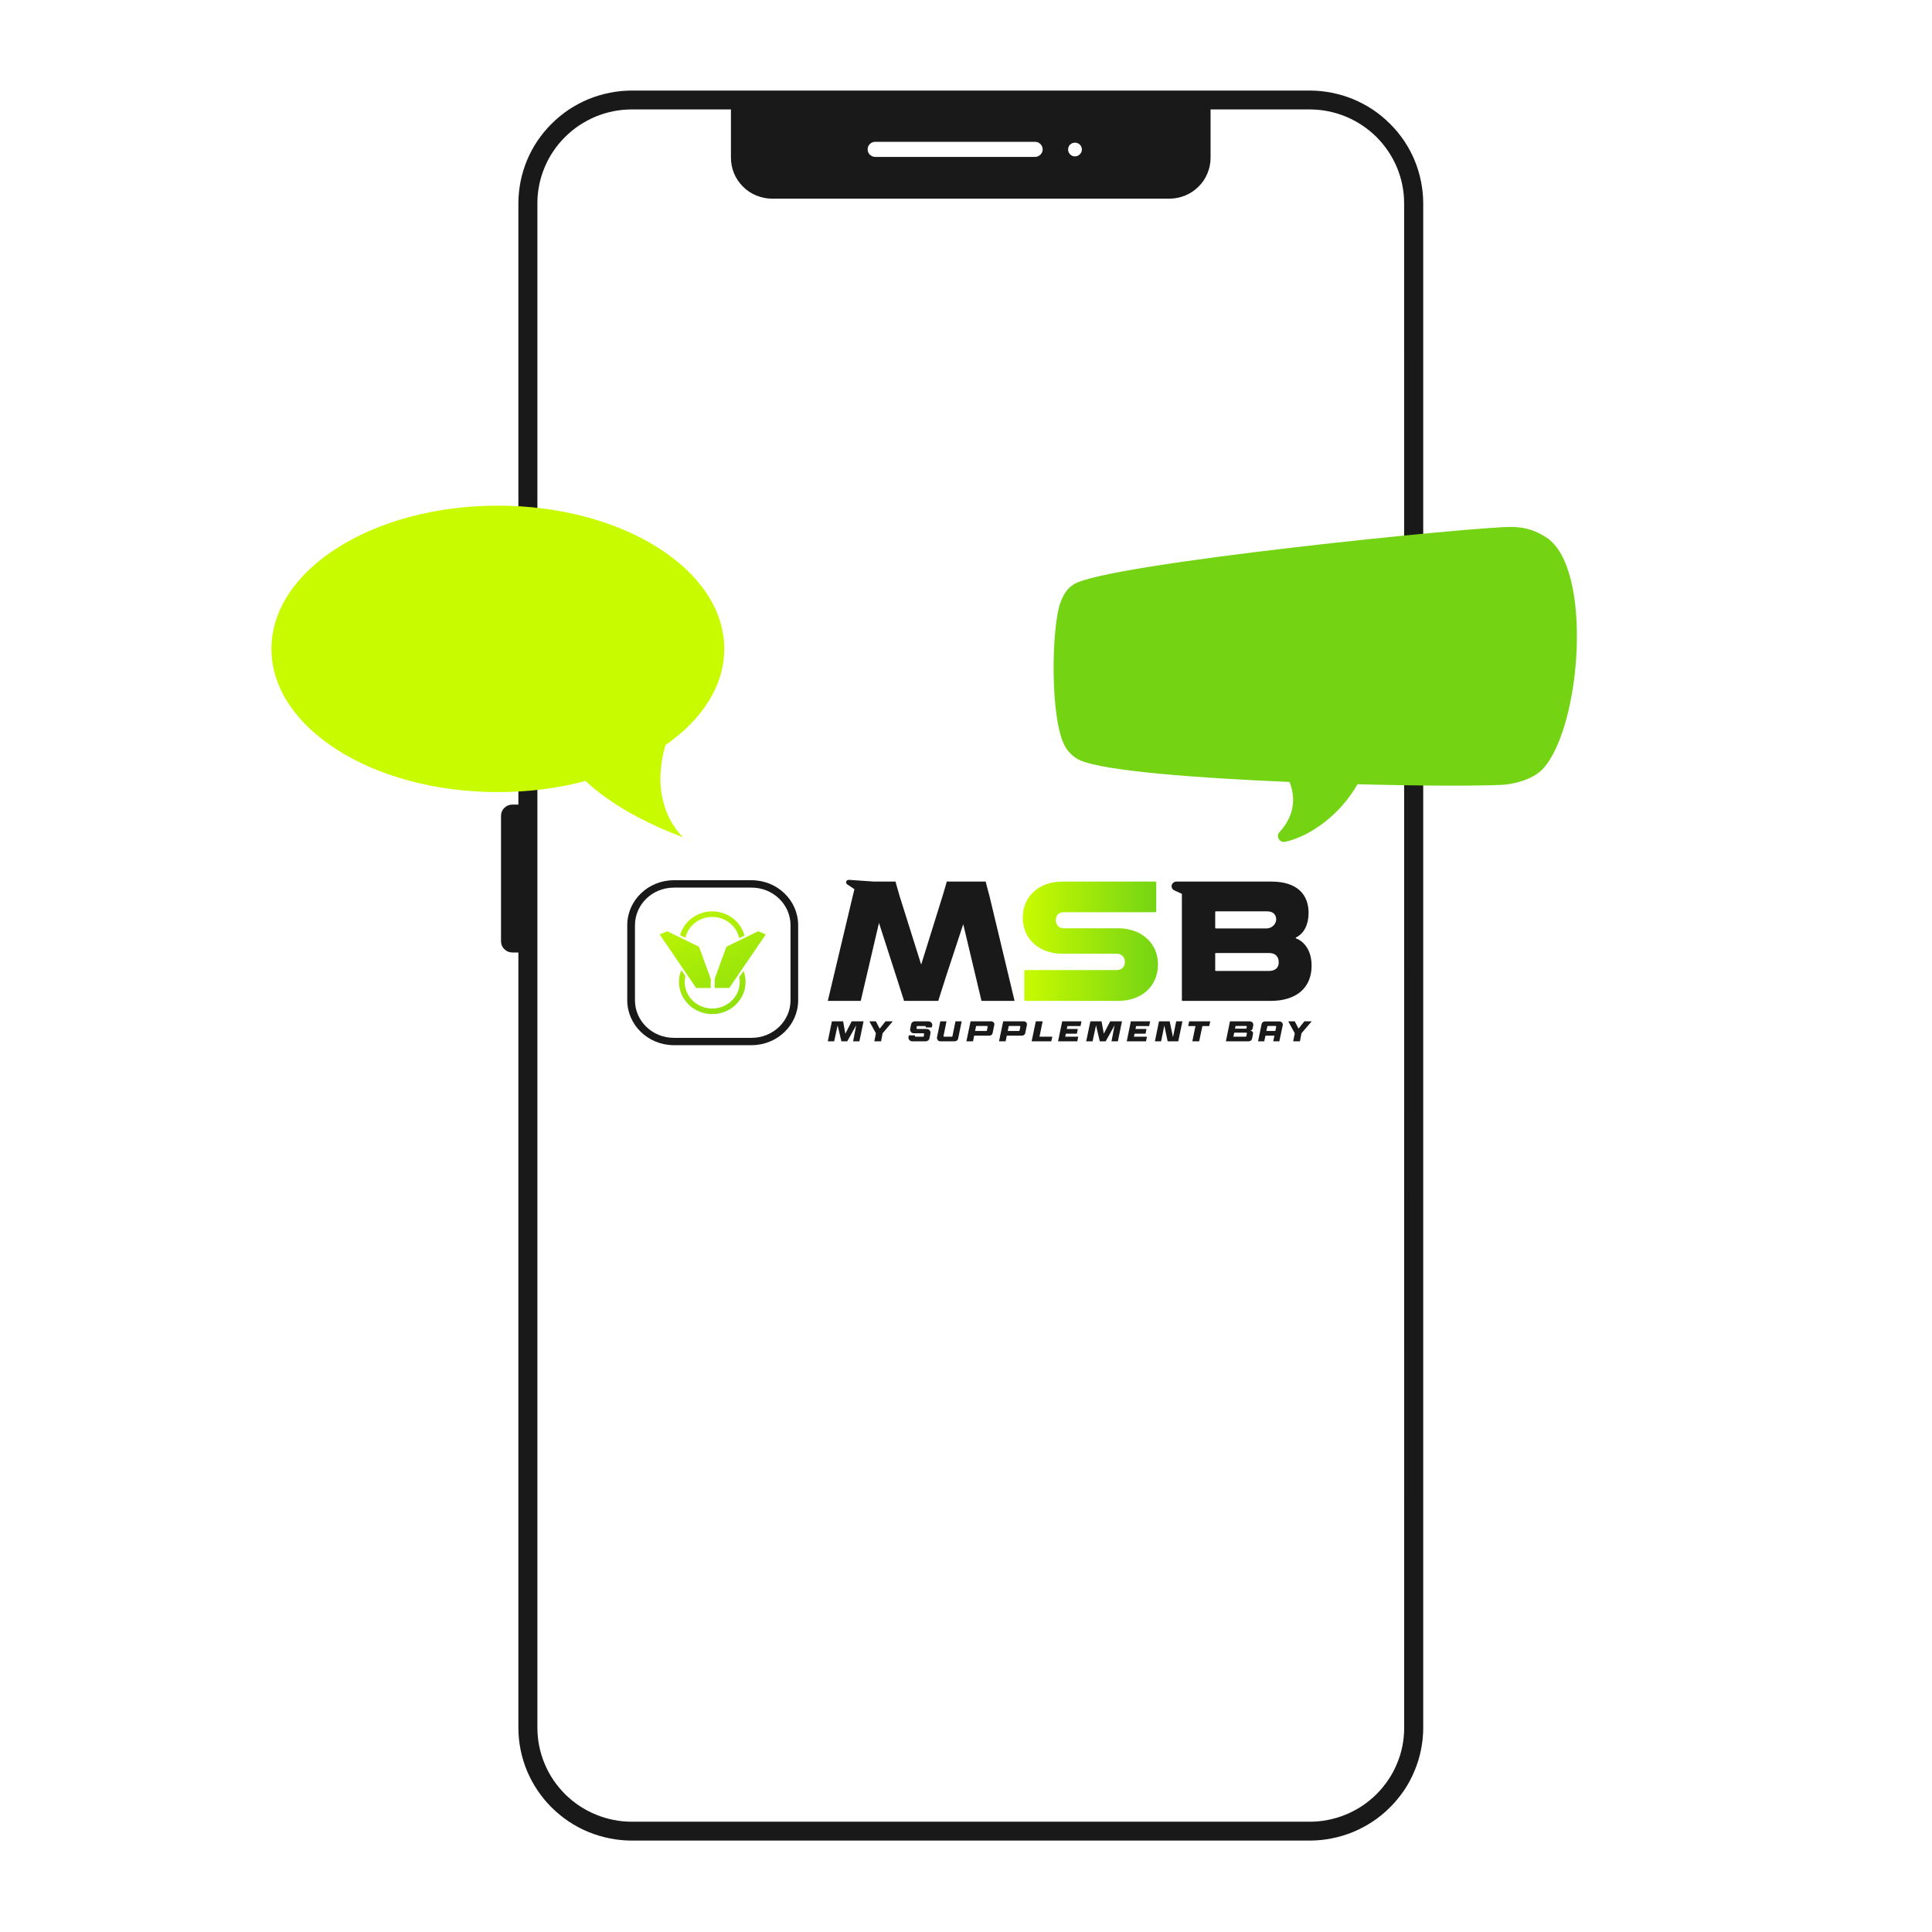 <?xml version="1.0" encoding="UTF-8"?> <svg xmlns="http://www.w3.org/2000/svg" xmlns:xlink="http://www.w3.org/1999/xlink" width="128" zoomAndPan="magnify" viewBox="0 0 96 96" height="128" preserveAspectRatio="xMidYMid meet" version="1.0"><defs><clipPath id="e025aa7997"><path d="M 24.895 4.477 L 71.395 4.477 L 71.395 91.477 L 24.895 91.477 Z M 24.895 4.477 " clip-rule="nonzero"></path></clipPath><clipPath id="ef672a8408"><path d="M 33 45 L 37 45 L 37 47 L 33 47 Z M 33 45 " clip-rule="nonzero"></path></clipPath><clipPath id="c66f678c01"><path d="M 33.793 46.469 L 34.055 46.598 C 34.191 46.008 34.738 45.562 35.391 45.562 C 36.051 45.562 36.602 46.016 36.73 46.617 L 36.992 46.488 C 36.809 45.797 36.16 45.285 35.391 45.285 C 34.629 45.285 33.984 45.789 33.793 46.469 " clip-rule="nonzero"></path></clipPath><linearGradient x1="26.308" gradientTransform="matrix(0.146, 0, 0, 0.141, 30.576, 41.827)" y1="21.811" x2="36.673" gradientUnits="userSpaceOnUse" y2="38.418" id="ad346ec99f"><stop stop-opacity="1" stop-color="rgb(73.656%, 96.036%, 1.204%)" offset="0"></stop><stop stop-opacity="1" stop-color="rgb(73.518%, 95.973%, 1.236%)" offset="0.031"></stop><stop stop-opacity="1" stop-color="rgb(73.244%, 95.847%, 1.3%)" offset="0.062"></stop><stop stop-opacity="1" stop-color="rgb(72.971%, 95.721%, 1.364%)" offset="0.094"></stop><stop stop-opacity="1" stop-color="rgb(72.696%, 95.595%, 1.428%)" offset="0.125"></stop><stop stop-opacity="1" stop-color="rgb(72.423%, 95.47%, 1.492%)" offset="0.156"></stop><stop stop-opacity="1" stop-color="rgb(72.148%, 95.343%, 1.556%)" offset="0.188"></stop><stop stop-opacity="1" stop-color="rgb(71.875%, 95.218%, 1.62%)" offset="0.219"></stop><stop stop-opacity="1" stop-color="rgb(71.6%, 95.091%, 1.685%)" offset="0.25"></stop><stop stop-opacity="1" stop-color="rgb(71.327%, 94.966%, 1.749%)" offset="0.281"></stop><stop stop-opacity="1" stop-color="rgb(71.053%, 94.839%, 1.813%)" offset="0.312"></stop><stop stop-opacity="1" stop-color="rgb(70.779%, 94.714%, 1.878%)" offset="0.344"></stop><stop stop-opacity="1" stop-color="rgb(70.506%, 94.588%, 1.942%)" offset="0.375"></stop><stop stop-opacity="1" stop-color="rgb(70.232%, 94.463%, 2.007%)" offset="0.406"></stop><stop stop-opacity="1" stop-color="rgb(69.958%, 94.337%, 2.071%)" offset="0.408"></stop><stop stop-opacity="1" stop-color="rgb(69.821%, 94.275%, 2.103%)" offset="0.438"></stop><stop stop-opacity="1" stop-color="rgb(69.684%, 94.211%, 2.135%)" offset="0.469"></stop><stop stop-opacity="1" stop-color="rgb(69.411%, 94.086%, 2.199%)" offset="0.5"></stop><stop stop-opacity="1" stop-color="rgb(69.136%, 93.959%, 2.263%)" offset="0.531"></stop><stop stop-opacity="1" stop-color="rgb(68.863%, 93.834%, 2.327%)" offset="0.562"></stop><stop stop-opacity="1" stop-color="rgb(68.588%, 93.707%, 2.391%)" offset="0.592"></stop><stop stop-opacity="1" stop-color="rgb(68.452%, 93.645%, 2.423%)" offset="0.594"></stop><stop stop-opacity="1" stop-color="rgb(68.315%, 93.582%, 2.455%)" offset="0.625"></stop><stop stop-opacity="1" stop-color="rgb(68.04%, 93.456%, 2.519%)" offset="0.656"></stop><stop stop-opacity="1" stop-color="rgb(67.767%, 93.33%, 2.583%)" offset="0.688"></stop><stop stop-opacity="1" stop-color="rgb(67.493%, 93.204%, 2.647%)" offset="0.719"></stop><stop stop-opacity="1" stop-color="rgb(67.22%, 93.079%, 2.711%)" offset="0.75"></stop><stop stop-opacity="1" stop-color="rgb(66.946%, 92.953%, 2.776%)" offset="0.781"></stop><stop stop-opacity="1" stop-color="rgb(66.672%, 92.827%, 2.84%)" offset="0.812"></stop><stop stop-opacity="1" stop-color="rgb(66.399%, 92.702%, 2.904%)" offset="0.844"></stop><stop stop-opacity="1" stop-color="rgb(66.124%, 92.575%, 2.968%)" offset="0.875"></stop><stop stop-opacity="1" stop-color="rgb(65.851%, 92.45%, 3.032%)" offset="0.906"></stop><stop stop-opacity="1" stop-color="rgb(65.576%, 92.323%, 3.096%)" offset="0.938"></stop><stop stop-opacity="1" stop-color="rgb(65.303%, 92.198%, 3.16%)" offset="0.969"></stop><stop stop-opacity="1" stop-color="rgb(65.028%, 92.072%, 3.224%)" offset="1"></stop></linearGradient><clipPath id="46a80fdac6"><path d="M 33 48 L 38 48 L 38 51 L 33 51 Z M 33 48 " clip-rule="nonzero"></path></clipPath><clipPath id="71fbff1120"><path d="M 33.738 48.793 C 33.738 49.672 34.48 50.391 35.391 50.391 C 36.301 50.391 37.047 49.672 37.047 48.793 C 37.047 48.602 37.012 48.414 36.945 48.246 L 36.734 48.551 C 36.75 48.629 36.758 48.711 36.758 48.793 C 36.758 49.52 36.145 50.113 35.391 50.113 C 34.637 50.113 34.023 49.52 34.023 48.793 C 34.023 48.691 34.035 48.594 34.059 48.5 L 33.855 48.203 C 33.777 48.387 33.738 48.582 33.738 48.793 " clip-rule="nonzero"></path></clipPath><linearGradient x1="27.771" gradientTransform="matrix(0.146, 0, 0, 0.141, 30.576, 41.827)" y1="41.311" x2="41.074" gradientUnits="userSpaceOnUse" y2="62.626" id="5c6003ba37"><stop stop-opacity="1" stop-color="rgb(65.903%, 92.474%, 3.02%)" offset="0"></stop><stop stop-opacity="1" stop-color="rgb(65.727%, 92.393%, 3.061%)" offset="0.031"></stop><stop stop-opacity="1" stop-color="rgb(65.376%, 92.232%, 3.143%)" offset="0.062"></stop><stop stop-opacity="1" stop-color="rgb(65.024%, 92.07%, 3.226%)" offset="0.094"></stop><stop stop-opacity="1" stop-color="rgb(64.673%, 91.908%, 3.308%)" offset="0.125"></stop><stop stop-opacity="1" stop-color="rgb(64.322%, 91.747%, 3.391%)" offset="0.156"></stop><stop stop-opacity="1" stop-color="rgb(63.969%, 91.586%, 3.473%)" offset="0.188"></stop><stop stop-opacity="1" stop-color="rgb(63.618%, 91.425%, 3.555%)" offset="0.219"></stop><stop stop-opacity="1" stop-color="rgb(63.268%, 91.263%, 3.638%)" offset="0.25"></stop><stop stop-opacity="1" stop-color="rgb(62.915%, 91.101%, 3.72%)" offset="0.281"></stop><stop stop-opacity="1" stop-color="rgb(62.564%, 90.939%, 3.802%)" offset="0.312"></stop><stop stop-opacity="1" stop-color="rgb(62.213%, 90.778%, 3.885%)" offset="0.344"></stop><stop stop-opacity="1" stop-color="rgb(61.861%, 90.617%, 3.967%)" offset="0.375"></stop><stop stop-opacity="1" stop-color="rgb(61.51%, 90.456%, 4.05%)" offset="0.406"></stop><stop stop-opacity="1" stop-color="rgb(61.159%, 90.294%, 4.131%)" offset="0.438"></stop><stop stop-opacity="1" stop-color="rgb(60.806%, 90.132%, 4.213%)" offset="0.469"></stop><stop stop-opacity="1" stop-color="rgb(60.455%, 89.97%, 4.295%)" offset="0.477"></stop><stop stop-opacity="1" stop-color="rgb(60.28%, 89.891%, 4.337%)" offset="0.5"></stop><stop stop-opacity="1" stop-color="rgb(60.104%, 89.81%, 4.378%)" offset="0.523"></stop><stop stop-opacity="1" stop-color="rgb(59.929%, 89.729%, 4.419%)" offset="0.531"></stop><stop stop-opacity="1" stop-color="rgb(59.752%, 89.648%, 4.46%)" offset="0.562"></stop><stop stop-opacity="1" stop-color="rgb(59.401%, 89.487%, 4.543%)" offset="0.594"></stop><stop stop-opacity="1" stop-color="rgb(59.05%, 89.325%, 4.625%)" offset="0.625"></stop><stop stop-opacity="1" stop-color="rgb(58.698%, 89.163%, 4.707%)" offset="0.656"></stop><stop stop-opacity="1" stop-color="rgb(58.347%, 89.001%, 4.79%)" offset="0.688"></stop><stop stop-opacity="1" stop-color="rgb(57.996%, 88.841%, 4.872%)" offset="0.719"></stop><stop stop-opacity="1" stop-color="rgb(57.643%, 88.68%, 4.955%)" offset="0.75"></stop><stop stop-opacity="1" stop-color="rgb(57.292%, 88.518%, 5.037%)" offset="0.781"></stop><stop stop-opacity="1" stop-color="rgb(56.941%, 88.356%, 5.119%)" offset="0.812"></stop><stop stop-opacity="1" stop-color="rgb(56.589%, 88.194%, 5.202%)" offset="0.844"></stop><stop stop-opacity="1" stop-color="rgb(56.238%, 88.033%, 5.284%)" offset="0.875"></stop><stop stop-opacity="1" stop-color="rgb(55.887%, 87.872%, 5.367%)" offset="0.906"></stop><stop stop-opacity="1" stop-color="rgb(55.534%, 87.711%, 5.449%)" offset="0.938"></stop><stop stop-opacity="1" stop-color="rgb(55.183%, 87.549%, 5.531%)" offset="0.969"></stop><stop stop-opacity="1" stop-color="rgb(54.832%, 87.387%, 5.614%)" offset="1"></stop></linearGradient><clipPath id="81f56c77f4"><path d="M 32 46 L 36 46 L 36 50 L 32 50 Z M 32 46 " clip-rule="nonzero"></path></clipPath><clipPath id="8ebe9fcc78"><path d="M 32.777 46.43 L 34.59 49.09 L 35.316 49.09 L 35.316 48.637 L 34.734 47.043 L 33.156 46.273 Z M 32.777 46.43 " clip-rule="nonzero"></path></clipPath><linearGradient x1="18.39" gradientTransform="matrix(0.146, 0, 0, 0.141, 30.576, 41.827)" y1="29.405" x2="32.222" gradientUnits="userSpaceOnUse" y2="51.567" id="6871aba55f"><stop stop-opacity="1" stop-color="rgb(72.647%, 95.573%, 1.44%)" offset="0"></stop><stop stop-opacity="1" stop-color="rgb(72.464%, 95.49%, 1.483%)" offset="0.031"></stop><stop stop-opacity="1" stop-color="rgb(72.099%, 95.322%, 1.569%)" offset="0.062"></stop><stop stop-opacity="1" stop-color="rgb(71.733%, 95.154%, 1.654%)" offset="0.094"></stop><stop stop-opacity="1" stop-color="rgb(71.368%, 94.984%, 1.74%)" offset="0.125"></stop><stop stop-opacity="1" stop-color="rgb(71.002%, 94.817%, 1.825%)" offset="0.156"></stop><stop stop-opacity="1" stop-color="rgb(70.638%, 94.649%, 1.91%)" offset="0.188"></stop><stop stop-opacity="1" stop-color="rgb(70.271%, 94.481%, 1.996%)" offset="0.219"></stop><stop stop-opacity="1" stop-color="rgb(69.907%, 94.313%, 2.081%)" offset="0.25"></stop><stop stop-opacity="1" stop-color="rgb(69.54%, 94.145%, 2.168%)" offset="0.281"></stop><stop stop-opacity="1" stop-color="rgb(69.176%, 93.977%, 2.254%)" offset="0.312"></stop><stop stop-opacity="1" stop-color="rgb(68.81%, 93.81%, 2.339%)" offset="0.344"></stop><stop stop-opacity="1" stop-color="rgb(68.445%, 93.642%, 2.425%)" offset="0.352"></stop><stop stop-opacity="1" stop-color="rgb(68.262%, 93.558%, 2.467%)" offset="0.375"></stop><stop stop-opacity="1" stop-color="rgb(68.079%, 93.474%, 2.51%)" offset="0.406"></stop><stop stop-opacity="1" stop-color="rgb(67.714%, 93.306%, 2.596%)" offset="0.438"></stop><stop stop-opacity="1" stop-color="rgb(67.348%, 93.138%, 2.681%)" offset="0.469"></stop><stop stop-opacity="1" stop-color="rgb(66.983%, 92.97%, 2.766%)" offset="0.5"></stop><stop stop-opacity="1" stop-color="rgb(66.617%, 92.802%, 2.852%)" offset="0.531"></stop><stop stop-opacity="1" stop-color="rgb(66.252%, 92.635%, 2.937%)" offset="0.562"></stop><stop stop-opacity="1" stop-color="rgb(65.887%, 92.467%, 3.024%)" offset="0.594"></stop><stop stop-opacity="1" stop-color="rgb(65.521%, 92.299%, 3.11%)" offset="0.625"></stop><stop stop-opacity="1" stop-color="rgb(65.157%, 92.131%, 3.195%)" offset="0.648"></stop><stop stop-opacity="1" stop-color="rgb(64.973%, 92.047%, 3.238%)" offset="0.656"></stop><stop stop-opacity="1" stop-color="rgb(64.79%, 91.963%, 3.281%)" offset="0.688"></stop><stop stop-opacity="1" stop-color="rgb(64.426%, 91.795%, 3.366%)" offset="0.719"></stop><stop stop-opacity="1" stop-color="rgb(64.059%, 91.628%, 3.452%)" offset="0.75"></stop><stop stop-opacity="1" stop-color="rgb(63.695%, 91.46%, 3.537%)" offset="0.781"></stop><stop stop-opacity="1" stop-color="rgb(63.329%, 91.292%, 3.622%)" offset="0.812"></stop><stop stop-opacity="1" stop-color="rgb(62.964%, 91.124%, 3.708%)" offset="0.844"></stop><stop stop-opacity="1" stop-color="rgb(62.598%, 90.956%, 3.793%)" offset="0.875"></stop><stop stop-opacity="1" stop-color="rgb(62.233%, 90.788%, 3.88%)" offset="0.906"></stop><stop stop-opacity="1" stop-color="rgb(61.867%, 90.62%, 3.966%)" offset="0.938"></stop><stop stop-opacity="1" stop-color="rgb(61.502%, 90.451%, 4.051%)" offset="0.969"></stop><stop stop-opacity="1" stop-color="rgb(61.136%, 90.283%, 4.137%)" offset="1"></stop></linearGradient><clipPath id="39eee35d41"><path d="M 35 46 L 39 46 L 39 50 L 35 50 Z M 35 46 " clip-rule="nonzero"></path></clipPath><clipPath id="a3df574b7c"><path d="M 36.094 47.043 L 35.512 48.637 L 35.512 49.09 L 36.238 49.09 L 38.051 46.43 L 37.672 46.273 Z M 36.094 47.043 " clip-rule="nonzero"></path></clipPath><linearGradient x1="35.273" gradientTransform="matrix(0.146, 0, 0, 0.141, 30.576, 41.827)" y1="30.546" x2="49.104" gradientUnits="userSpaceOnUse" y2="52.708" id="f68a7a6926"><stop stop-opacity="1" stop-color="rgb(68.213%, 93.535%, 2.48%)" offset="0"></stop><stop stop-opacity="1" stop-color="rgb(68.03%, 93.451%, 2.522%)" offset="0.031"></stop><stop stop-opacity="1" stop-color="rgb(67.665%, 93.283%, 2.608%)" offset="0.062"></stop><stop stop-opacity="1" stop-color="rgb(67.299%, 93.115%, 2.693%)" offset="0.094"></stop><stop stop-opacity="1" stop-color="rgb(66.934%, 92.947%, 2.779%)" offset="0.125"></stop><stop stop-opacity="1" stop-color="rgb(66.568%, 92.78%, 2.864%)" offset="0.156"></stop><stop stop-opacity="1" stop-color="rgb(66.203%, 92.612%, 2.95%)" offset="0.188"></stop><stop stop-opacity="1" stop-color="rgb(65.837%, 92.444%, 3.035%)" offset="0.219"></stop><stop stop-opacity="1" stop-color="rgb(65.472%, 92.276%, 3.12%)" offset="0.25"></stop><stop stop-opacity="1" stop-color="rgb(65.106%, 92.108%, 3.206%)" offset="0.281"></stop><stop stop-opacity="1" stop-color="rgb(64.742%, 91.94%, 3.291%)" offset="0.312"></stop><stop stop-opacity="1" stop-color="rgb(64.375%, 91.772%, 3.377%)" offset="0.344"></stop><stop stop-opacity="1" stop-color="rgb(64.011%, 91.605%, 3.464%)" offset="0.352"></stop><stop stop-opacity="1" stop-color="rgb(63.828%, 91.521%, 3.506%)" offset="0.375"></stop><stop stop-opacity="1" stop-color="rgb(63.644%, 91.437%, 3.549%)" offset="0.406"></stop><stop stop-opacity="1" stop-color="rgb(63.28%, 91.269%, 3.635%)" offset="0.438"></stop><stop stop-opacity="1" stop-color="rgb(62.914%, 91.101%, 3.72%)" offset="0.469"></stop><stop stop-opacity="1" stop-color="rgb(62.549%, 90.933%, 3.806%)" offset="0.5"></stop><stop stop-opacity="1" stop-color="rgb(62.183%, 90.765%, 3.891%)" offset="0.531"></stop><stop stop-opacity="1" stop-color="rgb(61.818%, 90.598%, 3.976%)" offset="0.562"></stop><stop stop-opacity="1" stop-color="rgb(61.452%, 90.43%, 4.062%)" offset="0.594"></stop><stop stop-opacity="1" stop-color="rgb(61.087%, 90.262%, 4.147%)" offset="0.625"></stop><stop stop-opacity="1" stop-color="rgb(60.721%, 90.094%, 4.233%)" offset="0.648"></stop><stop stop-opacity="1" stop-color="rgb(60.539%, 90.01%, 4.277%)" offset="0.656"></stop><stop stop-opacity="1" stop-color="rgb(60.356%, 89.926%, 4.32%)" offset="0.688"></stop><stop stop-opacity="1" stop-color="rgb(59.99%, 89.758%, 4.405%)" offset="0.719"></stop><stop stop-opacity="1" stop-color="rgb(59.625%, 89.59%, 4.491%)" offset="0.75"></stop><stop stop-opacity="1" stop-color="rgb(59.261%, 89.421%, 4.576%)" offset="0.781"></stop><stop stop-opacity="1" stop-color="rgb(58.894%, 89.253%, 4.662%)" offset="0.812"></stop><stop stop-opacity="1" stop-color="rgb(58.53%, 89.085%, 4.747%)" offset="0.844"></stop><stop stop-opacity="1" stop-color="rgb(58.163%, 88.918%, 4.832%)" offset="0.875"></stop><stop stop-opacity="1" stop-color="rgb(57.799%, 88.75%, 4.918%)" offset="0.906"></stop><stop stop-opacity="1" stop-color="rgb(57.433%, 88.582%, 5.003%)" offset="0.938"></stop><stop stop-opacity="1" stop-color="rgb(57.068%, 88.414%, 5.089%)" offset="0.969"></stop><stop stop-opacity="1" stop-color="rgb(56.702%, 88.246%, 5.176%)" offset="1"></stop></linearGradient><clipPath id="cce547d7f8"><path d="M 50 43 L 58 43 L 58 50 L 50 50 Z M 50 43 " clip-rule="nonzero"></path></clipPath><clipPath id="71f526d063"><path d="M 55.562 46.125 L 52.859 46.125 C 52.625 46.125 52.465 45.969 52.465 45.723 C 52.465 45.465 52.625 45.328 52.859 45.328 L 57.406 45.328 C 57.434 45.328 57.453 45.309 57.453 45.285 L 57.453 43.852 C 57.453 43.824 57.434 43.805 57.406 43.805 L 52.785 43.805 C 51.641 43.805 50.82 44.523 50.82 45.602 C 50.82 46.66 51.641 47.391 52.785 47.391 L 55.488 47.391 C 55.723 47.391 55.895 47.547 55.895 47.801 C 55.895 48.059 55.723 48.203 55.488 48.203 L 50.941 48.203 C 50.914 48.203 50.895 48.223 50.895 48.246 L 50.895 49.688 C 50.895 49.715 50.914 49.734 50.941 49.734 L 55.562 49.734 C 56.715 49.734 57.539 49.016 57.539 47.918 C 57.539 46.863 56.715 46.125 55.562 46.125 Z M 55.562 46.125 " clip-rule="nonzero"></path></clipPath><linearGradient x1="138.42" gradientTransform="matrix(0.146, 0, 0, 0.141, 30.576, 41.827)" y1="35.014" x2="184.37" gradientUnits="userSpaceOnUse" y2="35.014" id="4e5eee87aa"><stop stop-opacity="1" stop-color="rgb(78.799%, 98.399%, 0%)" offset="0"></stop><stop stop-opacity="1" stop-color="rgb(78.67%, 98.34%, 0.029%)" offset="0.008"></stop><stop stop-opacity="1" stop-color="rgb(78.409%, 98.219%, 0.09%)" offset="0.016"></stop><stop stop-opacity="1" stop-color="rgb(78.149%, 98.1%, 0.151%)" offset="0.023"></stop><stop stop-opacity="1" stop-color="rgb(77.888%, 97.981%, 0.212%)" offset="0.031"></stop><stop stop-opacity="1" stop-color="rgb(77.629%, 97.861%, 0.273%)" offset="0.039"></stop><stop stop-opacity="1" stop-color="rgb(77.368%, 97.742%, 0.334%)" offset="0.047"></stop><stop stop-opacity="1" stop-color="rgb(77.109%, 97.623%, 0.395%)" offset="0.055"></stop><stop stop-opacity="1" stop-color="rgb(76.848%, 97.502%, 0.456%)" offset="0.062"></stop><stop stop-opacity="1" stop-color="rgb(76.588%, 97.383%, 0.517%)" offset="0.07"></stop><stop stop-opacity="1" stop-color="rgb(76.328%, 97.264%, 0.578%)" offset="0.078"></stop><stop stop-opacity="1" stop-color="rgb(76.068%, 97.144%, 0.639%)" offset="0.086"></stop><stop stop-opacity="1" stop-color="rgb(75.807%, 97.025%, 0.7%)" offset="0.094"></stop><stop stop-opacity="1" stop-color="rgb(75.548%, 96.906%, 0.761%)" offset="0.102"></stop><stop stop-opacity="1" stop-color="rgb(75.287%, 96.785%, 0.822%)" offset="0.109"></stop><stop stop-opacity="1" stop-color="rgb(75.027%, 96.666%, 0.883%)" offset="0.117"></stop><stop stop-opacity="1" stop-color="rgb(74.767%, 96.547%, 0.943%)" offset="0.125"></stop><stop stop-opacity="1" stop-color="rgb(74.507%, 96.426%, 1.004%)" offset="0.133"></stop><stop stop-opacity="1" stop-color="rgb(74.246%, 96.307%, 1.065%)" offset="0.141"></stop><stop stop-opacity="1" stop-color="rgb(73.985%, 96.188%, 1.126%)" offset="0.148"></stop><stop stop-opacity="1" stop-color="rgb(73.726%, 96.068%, 1.187%)" offset="0.156"></stop><stop stop-opacity="1" stop-color="rgb(73.465%, 95.949%, 1.248%)" offset="0.164"></stop><stop stop-opacity="1" stop-color="rgb(73.206%, 95.83%, 1.309%)" offset="0.172"></stop><stop stop-opacity="1" stop-color="rgb(72.945%, 95.709%, 1.37%)" offset="0.18"></stop><stop stop-opacity="1" stop-color="rgb(72.685%, 95.59%, 1.431%)" offset="0.188"></stop><stop stop-opacity="1" stop-color="rgb(72.424%, 95.47%, 1.492%)" offset="0.195"></stop><stop stop-opacity="1" stop-color="rgb(72.165%, 95.351%, 1.553%)" offset="0.203"></stop><stop stop-opacity="1" stop-color="rgb(71.904%, 95.232%, 1.614%)" offset="0.211"></stop><stop stop-opacity="1" stop-color="rgb(71.645%, 95.111%, 1.675%)" offset="0.219"></stop><stop stop-opacity="1" stop-color="rgb(71.384%, 94.992%, 1.736%)" offset="0.227"></stop><stop stop-opacity="1" stop-color="rgb(71.124%, 94.873%, 1.797%)" offset="0.234"></stop><stop stop-opacity="1" stop-color="rgb(70.863%, 94.753%, 1.859%)" offset="0.242"></stop><stop stop-opacity="1" stop-color="rgb(70.604%, 94.633%, 1.92%)" offset="0.25"></stop><stop stop-opacity="1" stop-color="rgb(70.343%, 94.514%, 1.979%)" offset="0.258"></stop><stop stop-opacity="1" stop-color="rgb(70.084%, 94.394%, 2.04%)" offset="0.266"></stop><stop stop-opacity="1" stop-color="rgb(69.823%, 94.275%, 2.101%)" offset="0.273"></stop><stop stop-opacity="1" stop-color="rgb(69.563%, 94.156%, 2.162%)" offset="0.281"></stop><stop stop-opacity="1" stop-color="rgb(69.302%, 94.035%, 2.223%)" offset="0.289"></stop><stop stop-opacity="1" stop-color="rgb(69.043%, 93.916%, 2.284%)" offset="0.297"></stop><stop stop-opacity="1" stop-color="rgb(68.782%, 93.797%, 2.345%)" offset="0.305"></stop><stop stop-opacity="1" stop-color="rgb(68.523%, 93.677%, 2.406%)" offset="0.312"></stop><stop stop-opacity="1" stop-color="rgb(68.262%, 93.558%, 2.467%)" offset="0.32"></stop><stop stop-opacity="1" stop-color="rgb(68.002%, 93.439%, 2.528%)" offset="0.328"></stop><stop stop-opacity="1" stop-color="rgb(67.741%, 93.318%, 2.589%)" offset="0.336"></stop><stop stop-opacity="1" stop-color="rgb(67.482%, 93.199%, 2.65%)" offset="0.344"></stop><stop stop-opacity="1" stop-color="rgb(67.221%, 93.08%, 2.711%)" offset="0.352"></stop><stop stop-opacity="1" stop-color="rgb(66.962%, 92.96%, 2.773%)" offset="0.359"></stop><stop stop-opacity="1" stop-color="rgb(66.701%, 92.841%, 2.834%)" offset="0.367"></stop><stop stop-opacity="1" stop-color="rgb(66.44%, 92.722%, 2.895%)" offset="0.375"></stop><stop stop-opacity="1" stop-color="rgb(66.18%, 92.601%, 2.956%)" offset="0.383"></stop><stop stop-opacity="1" stop-color="rgb(65.919%, 92.482%, 3.015%)" offset="0.391"></stop><stop stop-opacity="1" stop-color="rgb(65.66%, 92.361%, 3.076%)" offset="0.398"></stop><stop stop-opacity="1" stop-color="rgb(65.399%, 92.242%, 3.137%)" offset="0.406"></stop><stop stop-opacity="1" stop-color="rgb(65.14%, 92.123%, 3.198%)" offset="0.414"></stop><stop stop-opacity="1" stop-color="rgb(64.879%, 92.003%, 3.259%)" offset="0.422"></stop><stop stop-opacity="1" stop-color="rgb(64.619%, 91.884%, 3.32%)" offset="0.43"></stop><stop stop-opacity="1" stop-color="rgb(64.359%, 91.765%, 3.381%)" offset="0.438"></stop><stop stop-opacity="1" stop-color="rgb(64.099%, 91.644%, 3.442%)" offset="0.445"></stop><stop stop-opacity="1" stop-color="rgb(63.838%, 91.525%, 3.503%)" offset="0.453"></stop><stop stop-opacity="1" stop-color="rgb(63.579%, 91.406%, 3.564%)" offset="0.461"></stop><stop stop-opacity="1" stop-color="rgb(63.318%, 91.286%, 3.625%)" offset="0.469"></stop><stop stop-opacity="1" stop-color="rgb(63.058%, 91.167%, 3.687%)" offset="0.477"></stop><stop stop-opacity="1" stop-color="rgb(62.798%, 91.048%, 3.748%)" offset="0.484"></stop><stop stop-opacity="1" stop-color="rgb(62.538%, 90.927%, 3.809%)" offset="0.492"></stop><stop stop-opacity="1" stop-color="rgb(62.277%, 90.808%, 3.87%)" offset="0.5"></stop><stop stop-opacity="1" stop-color="rgb(62.018%, 90.689%, 3.931%)" offset="0.508"></stop><stop stop-opacity="1" stop-color="rgb(61.757%, 90.569%, 3.992%)" offset="0.516"></stop><stop stop-opacity="1" stop-color="rgb(61.497%, 90.45%, 4.051%)" offset="0.523"></stop><stop stop-opacity="1" stop-color="rgb(61.237%, 90.331%, 4.112%)" offset="0.531"></stop><stop stop-opacity="1" stop-color="rgb(60.977%, 90.21%, 4.173%)" offset="0.539"></stop><stop stop-opacity="1" stop-color="rgb(60.716%, 90.091%, 4.234%)" offset="0.547"></stop><stop stop-opacity="1" stop-color="rgb(60.457%, 89.972%, 4.295%)" offset="0.555"></stop><stop stop-opacity="1" stop-color="rgb(60.196%, 89.851%, 4.356%)" offset="0.562"></stop><stop stop-opacity="1" stop-color="rgb(59.937%, 89.732%, 4.417%)" offset="0.57"></stop><stop stop-opacity="1" stop-color="rgb(59.676%, 89.613%, 4.478%)" offset="0.578"></stop><stop stop-opacity="1" stop-color="rgb(59.415%, 89.493%, 4.539%)" offset="0.586"></stop><stop stop-opacity="1" stop-color="rgb(59.155%, 89.374%, 4.601%)" offset="0.594"></stop><stop stop-opacity="1" stop-color="rgb(58.894%, 89.253%, 4.662%)" offset="0.602"></stop><stop stop-opacity="1" stop-color="rgb(58.635%, 89.134%, 4.723%)" offset="0.609"></stop><stop stop-opacity="1" stop-color="rgb(58.374%, 89.015%, 4.784%)" offset="0.617"></stop><stop stop-opacity="1" stop-color="rgb(58.115%, 88.895%, 4.845%)" offset="0.625"></stop><stop stop-opacity="1" stop-color="rgb(57.854%, 88.776%, 4.906%)" offset="0.633"></stop><stop stop-opacity="1" stop-color="rgb(57.594%, 88.657%, 4.967%)" offset="0.641"></stop><stop stop-opacity="1" stop-color="rgb(57.333%, 88.536%, 5.028%)" offset="0.648"></stop><stop stop-opacity="1" stop-color="rgb(57.074%, 88.417%, 5.087%)" offset="0.656"></stop><stop stop-opacity="1" stop-color="rgb(56.813%, 88.298%, 5.148%)" offset="0.664"></stop><stop stop-opacity="1" stop-color="rgb(56.554%, 88.177%, 5.209%)" offset="0.672"></stop><stop stop-opacity="1" stop-color="rgb(56.293%, 88.058%, 5.27%)" offset="0.68"></stop><stop stop-opacity="1" stop-color="rgb(56.033%, 87.939%, 5.331%)" offset="0.688"></stop><stop stop-opacity="1" stop-color="rgb(55.772%, 87.819%, 5.392%)" offset="0.695"></stop><stop stop-opacity="1" stop-color="rgb(55.513%, 87.7%, 5.453%)" offset="0.703"></stop><stop stop-opacity="1" stop-color="rgb(55.252%, 87.581%, 5.515%)" offset="0.711"></stop><stop stop-opacity="1" stop-color="rgb(54.993%, 87.46%, 5.576%)" offset="0.719"></stop><stop stop-opacity="1" stop-color="rgb(54.732%, 87.341%, 5.637%)" offset="0.727"></stop><stop stop-opacity="1" stop-color="rgb(54.472%, 87.222%, 5.698%)" offset="0.734"></stop><stop stop-opacity="1" stop-color="rgb(54.211%, 87.102%, 5.759%)" offset="0.742"></stop><stop stop-opacity="1" stop-color="rgb(53.952%, 86.983%, 5.82%)" offset="0.75"></stop><stop stop-opacity="1" stop-color="rgb(53.691%, 86.864%, 5.881%)" offset="0.758"></stop><stop stop-opacity="1" stop-color="rgb(53.432%, 86.743%, 5.942%)" offset="0.766"></stop><stop stop-opacity="1" stop-color="rgb(53.171%, 86.624%, 6.003%)" offset="0.773"></stop><stop stop-opacity="1" stop-color="rgb(52.911%, 86.505%, 6.064%)" offset="0.781"></stop><stop stop-opacity="1" stop-color="rgb(52.65%, 86.385%, 6.123%)" offset="0.789"></stop><stop stop-opacity="1" stop-color="rgb(52.39%, 86.266%, 6.184%)" offset="0.797"></stop><stop stop-opacity="1" stop-color="rgb(52.13%, 86.145%, 6.245%)" offset="0.805"></stop><stop stop-opacity="1" stop-color="rgb(51.869%, 86.026%, 6.306%)" offset="0.812"></stop><stop stop-opacity="1" stop-color="rgb(51.61%, 85.907%, 6.367%)" offset="0.82"></stop><stop stop-opacity="1" stop-color="rgb(51.349%, 85.786%, 6.429%)" offset="0.828"></stop><stop stop-opacity="1" stop-color="rgb(51.089%, 85.667%, 6.49%)" offset="0.836"></stop><stop stop-opacity="1" stop-color="rgb(50.829%, 85.548%, 6.551%)" offset="0.844"></stop><stop stop-opacity="1" stop-color="rgb(50.569%, 85.428%, 6.612%)" offset="0.852"></stop><stop stop-opacity="1" stop-color="rgb(50.308%, 85.309%, 6.673%)" offset="0.859"></stop><stop stop-opacity="1" stop-color="rgb(50.049%, 85.19%, 6.734%)" offset="0.867"></stop><stop stop-opacity="1" stop-color="rgb(49.788%, 85.069%, 6.795%)" offset="0.875"></stop><stop stop-opacity="1" stop-color="rgb(49.529%, 84.95%, 6.856%)" offset="0.883"></stop><stop stop-opacity="1" stop-color="rgb(49.268%, 84.831%, 6.917%)" offset="0.891"></stop><stop stop-opacity="1" stop-color="rgb(49.008%, 84.711%, 6.978%)" offset="0.898"></stop><stop stop-opacity="1" stop-color="rgb(48.747%, 84.592%, 7.039%)" offset="0.906"></stop><stop stop-opacity="1" stop-color="rgb(48.488%, 84.473%, 7.1%)" offset="0.914"></stop><stop stop-opacity="1" stop-color="rgb(48.227%, 84.352%, 7.159%)" offset="0.922"></stop><stop stop-opacity="1" stop-color="rgb(47.968%, 84.233%, 7.22%)" offset="0.93"></stop><stop stop-opacity="1" stop-color="rgb(47.707%, 84.114%, 7.281%)" offset="0.938"></stop><stop stop-opacity="1" stop-color="rgb(47.447%, 83.994%, 7.343%)" offset="0.945"></stop><stop stop-opacity="1" stop-color="rgb(47.186%, 83.875%, 7.404%)" offset="0.953"></stop><stop stop-opacity="1" stop-color="rgb(46.927%, 83.755%, 7.465%)" offset="0.961"></stop><stop stop-opacity="1" stop-color="rgb(46.666%, 83.635%, 7.526%)" offset="0.969"></stop><stop stop-opacity="1" stop-color="rgb(46.407%, 83.516%, 7.587%)" offset="0.977"></stop><stop stop-opacity="1" stop-color="rgb(46.146%, 83.397%, 7.648%)" offset="0.984"></stop><stop stop-opacity="1" stop-color="rgb(45.886%, 83.276%, 7.709%)" offset="0.992"></stop><stop stop-opacity="1" stop-color="rgb(45.627%, 83.157%, 7.768%)" offset="1"></stop></linearGradient><clipPath id="b893056f2f"><path d="M 58 43 L 65.75 43 L 65.75 50 L 58 50 Z M 58 43 " clip-rule="nonzero"></path></clipPath><clipPath id="69fb02209b"><path d="M 64 50 L 65.75 50 L 65.75 52 L 64 52 Z M 64 50 " clip-rule="nonzero"></path></clipPath><clipPath id="eeca411c89"><path d="M 13.488 25.117 L 35.988 25.117 L 35.988 41.617 L 13.488 41.617 Z M 13.488 25.117 " clip-rule="nonzero"></path></clipPath><clipPath id="8a292c1af0"><path d="M 52.148 26.141 L 79 26.141 L 79 41.891 L 52.148 41.891 Z M 52.148 26.141 " clip-rule="nonzero"></path></clipPath></defs><g clip-path="url(#e025aa7997)"><path fill="#191919" d="M 70.832 27.539 L 70.719 27.539 L 70.719 10.105 C 70.719 9.738 70.68 9.375 70.609 9.012 C 70.535 8.652 70.43 8.301 70.289 7.961 C 70.145 7.621 69.973 7.297 69.766 6.992 C 69.559 6.688 69.324 6.402 69.062 6.145 C 68.801 5.883 68.516 5.652 68.211 5.445 C 67.902 5.242 67.578 5.07 67.234 4.926 C 66.891 4.785 66.539 4.68 66.176 4.609 C 65.812 4.535 65.445 4.5 65.074 4.5 L 31.402 4.5 C 31.031 4.5 30.664 4.535 30.301 4.609 C 29.938 4.68 29.586 4.785 29.242 4.926 C 28.898 5.07 28.574 5.242 28.266 5.445 C 27.961 5.652 27.676 5.883 27.414 6.145 C 27.152 6.402 26.918 6.688 26.711 6.992 C 26.504 7.297 26.332 7.621 26.188 7.961 C 26.047 8.301 25.941 8.652 25.867 9.012 C 25.797 9.375 25.758 9.738 25.758 10.105 L 25.758 26.156 L 25.461 26.156 C 25.305 26.156 25.172 26.211 25.059 26.32 C 24.949 26.43 24.895 26.562 24.895 26.719 L 24.895 29.754 C 24.895 29.91 24.949 30.043 25.059 30.152 C 25.172 30.262 25.305 30.316 25.461 30.316 L 25.758 30.316 L 25.758 31.695 L 25.461 31.695 C 25.305 31.695 25.172 31.75 25.059 31.859 C 24.949 31.973 24.895 32.102 24.895 32.258 L 24.895 38.48 C 24.895 38.637 24.949 38.77 25.059 38.879 C 25.172 38.988 25.305 39.043 25.461 39.043 L 25.758 39.043 L 25.758 39.98 L 25.461 39.98 C 25.305 39.98 25.172 40.035 25.059 40.145 C 24.949 40.254 24.895 40.387 24.895 40.543 L 24.895 46.766 C 24.895 46.922 24.949 47.055 25.059 47.164 C 25.172 47.273 25.305 47.328 25.461 47.328 L 25.758 47.328 L 25.758 85.852 C 25.758 86.223 25.797 86.586 25.867 86.945 C 25.941 87.309 26.047 87.656 26.188 87.996 C 26.332 88.336 26.504 88.66 26.711 88.965 C 26.918 89.273 27.152 89.555 27.414 89.816 C 27.676 90.074 27.961 90.309 28.266 90.512 C 28.574 90.715 28.898 90.891 29.242 91.031 C 29.586 91.172 29.938 91.277 30.301 91.348 C 30.664 91.422 31.031 91.457 31.402 91.457 L 65.074 91.457 C 65.445 91.457 65.812 91.422 66.176 91.348 C 66.539 91.277 66.891 91.172 67.234 91.031 C 67.574 90.887 67.902 90.715 68.207 90.512 C 68.516 90.309 68.801 90.074 69.062 89.812 C 69.324 89.555 69.559 89.27 69.766 88.965 C 69.973 88.66 70.145 88.336 70.285 87.996 C 70.43 87.656 70.535 87.309 70.609 86.945 C 70.68 86.586 70.719 86.223 70.719 85.852 L 70.719 35.836 L 70.832 35.836 C 70.988 35.836 71.125 35.781 71.234 35.672 C 71.344 35.562 71.398 35.43 71.398 35.273 L 71.398 28.113 C 71.402 27.953 71.348 27.82 71.238 27.707 C 71.125 27.594 70.992 27.539 70.832 27.539 Z M 53.414 7.09 C 53.508 7.09 53.59 7.121 53.656 7.188 C 53.723 7.254 53.758 7.336 53.758 7.43 C 53.758 7.523 53.723 7.602 53.656 7.668 C 53.59 7.734 53.508 7.77 53.414 7.77 C 53.32 7.77 53.238 7.734 53.172 7.668 C 53.105 7.602 53.074 7.52 53.074 7.426 C 53.074 7.332 53.105 7.254 53.172 7.188 C 53.238 7.121 53.32 7.09 53.414 7.09 Z M 43.488 7.047 L 51.43 7.047 C 51.535 7.047 51.621 7.082 51.695 7.156 C 51.77 7.23 51.809 7.316 51.809 7.422 C 51.809 7.523 51.77 7.613 51.695 7.688 C 51.621 7.758 51.535 7.797 51.43 7.797 L 43.488 7.797 C 43.387 7.797 43.297 7.758 43.223 7.688 C 43.148 7.613 43.113 7.523 43.113 7.422 C 43.113 7.316 43.148 7.23 43.223 7.156 C 43.297 7.082 43.387 7.047 43.488 7.047 Z M 69.773 85.852 C 69.773 86.16 69.742 86.465 69.684 86.762 C 69.625 87.062 69.535 87.355 69.414 87.637 C 69.297 87.922 69.152 88.191 68.98 88.445 C 68.809 88.699 68.613 88.934 68.398 89.152 C 68.18 89.367 67.941 89.562 67.684 89.734 C 67.43 89.902 67.156 90.047 66.875 90.164 C 66.59 90.281 66.293 90.371 65.992 90.43 C 65.691 90.492 65.383 90.52 65.074 90.52 L 31.402 90.52 C 31.094 90.52 30.785 90.492 30.484 90.43 C 30.184 90.371 29.887 90.281 29.605 90.164 C 29.32 90.047 29.047 89.902 28.793 89.734 C 28.535 89.562 28.297 89.367 28.078 89.152 C 27.863 88.934 27.668 88.699 27.496 88.445 C 27.324 88.191 27.18 87.922 27.062 87.637 C 26.941 87.355 26.855 87.062 26.793 86.762 C 26.734 86.465 26.703 86.16 26.703 85.852 L 26.703 10.121 C 26.699 9.816 26.73 9.512 26.789 9.211 C 26.848 8.906 26.938 8.617 27.055 8.332 C 27.172 8.047 27.316 7.777 27.488 7.523 C 27.66 7.266 27.855 7.027 28.074 6.812 C 28.293 6.594 28.527 6.398 28.785 6.227 C 29.043 6.059 29.312 5.914 29.598 5.793 C 29.883 5.676 30.18 5.586 30.48 5.527 C 30.785 5.465 31.09 5.438 31.402 5.438 L 36.32 5.438 L 36.32 7.836 C 36.32 8.105 36.371 8.363 36.473 8.613 C 36.578 8.863 36.727 9.082 36.918 9.273 C 37.109 9.465 37.332 9.613 37.582 9.715 C 37.832 9.816 38.094 9.871 38.363 9.871 L 58.109 9.871 C 58.379 9.871 58.641 9.816 58.891 9.715 C 59.141 9.613 59.363 9.465 59.555 9.273 C 59.746 9.086 59.895 8.863 59.996 8.617 C 60.102 8.367 60.152 8.109 60.152 7.84 L 60.152 5.438 L 65.07 5.438 C 65.379 5.438 65.688 5.465 65.988 5.527 C 66.293 5.586 66.586 5.676 66.871 5.793 C 67.156 5.91 67.426 6.055 67.684 6.227 C 67.938 6.395 68.176 6.59 68.395 6.805 C 68.613 7.023 68.805 7.258 68.977 7.512 C 69.148 7.766 69.293 8.035 69.414 8.32 C 69.531 8.602 69.621 8.895 69.68 9.195 C 69.742 9.496 69.77 9.801 69.77 10.105 Z M 69.773 85.852 " fill-opacity="1" fill-rule="nonzero"></path></g><path fill="#191919" d="M 37.344 43.738 L 33.484 43.738 C 32.207 43.738 31.168 44.738 31.168 45.973 L 31.168 49.699 C 31.168 50.934 32.207 51.934 33.484 51.934 L 37.344 51.934 C 38.625 51.934 39.66 50.934 39.66 49.699 L 39.66 45.973 C 39.66 44.738 38.625 43.738 37.344 43.738 Z M 39.281 49.703 C 39.281 50.734 38.414 51.57 37.344 51.57 L 33.484 51.57 C 32.414 51.57 31.551 50.734 31.551 49.703 L 31.551 45.977 C 31.551 44.941 32.414 44.105 33.484 44.105 L 37.344 44.105 C 38.414 44.105 39.281 44.941 39.281 45.977 Z M 39.281 49.703 " fill-opacity="1" fill-rule="nonzero"></path><g clip-path="url(#ef672a8408)"><g clip-path="url(#c66f678c01)"><path fill="url(#ad346ec99f)" d="M 33.793 45.285 L 33.793 46.617 L 36.992 46.617 L 36.992 45.285 Z M 33.793 45.285 " fill-rule="nonzero"></path></g></g><g clip-path="url(#46a80fdac6)"><g clip-path="url(#71fbff1120)"><path fill="url(#5c6003ba37)" d="M 33.738 48.203 L 33.738 50.391 L 37.047 50.391 L 37.047 48.203 Z M 33.738 48.203 " fill-rule="nonzero"></path></g></g><g clip-path="url(#81f56c77f4)"><g clip-path="url(#8ebe9fcc78)"><path fill="url(#6871aba55f)" d="M 32.777 46.273 L 32.777 49.09 L 35.316 49.09 L 35.316 46.273 Z M 32.777 46.273 " fill-rule="nonzero"></path></g></g><g clip-path="url(#39eee35d41)"><g clip-path="url(#a3df574b7c)"><path fill="url(#f68a7a6926)" d="M 35.512 46.273 L 35.512 49.09 L 38.051 49.09 L 38.051 46.273 Z M 35.512 46.273 " fill-rule="nonzero"></path></g></g><path fill="#191919" d="M 49.125 44.375 L 48.977 43.805 L 47.047 43.805 L 46.863 44.434 L 45.773 47.93 L 44.695 44.504 L 44.496 43.805 L 43.426 43.805 L 42.188 43.719 C 42.051 43.707 41.988 43.871 42.098 43.945 L 42.457 44.184 L 42.395 44.434 C 42.391 44.449 42.387 44.465 42.383 44.48 L 41.133 49.734 L 42.77 49.734 L 43.676 45.859 L 44.582 48.668 L 44.922 49.734 L 46.621 49.734 L 47.008 48.516 L 47.863 45.922 L 48.77 49.734 L 50.414 49.734 L 49.156 44.48 C 49.148 44.441 49.137 44.41 49.125 44.375 Z M 49.125 44.375 " fill-opacity="1" fill-rule="nonzero"></path><g clip-path="url(#cce547d7f8)"><g clip-path="url(#71f526d063)"><path fill="url(#4e5eee87aa)" d="M 50.82 43.805 L 50.82 49.734 L 57.539 49.734 L 57.539 43.805 Z M 50.82 43.805 " fill-rule="nonzero"></path></g></g><g clip-path="url(#b893056f2f)"><path fill="#191919" d="M 64.402 46.629 C 64.379 46.621 64.379 46.586 64.402 46.578 C 64.793 46.391 65.023 45.941 65.023 45.363 C 65.023 44.48 64.492 43.805 63.168 43.805 L 58.457 43.805 C 58.348 43.805 58.262 43.871 58.23 43.957 C 58.184 44.066 58.246 44.195 58.359 44.246 L 58.727 44.414 L 58.727 49.703 C 58.727 49.723 58.742 49.734 58.758 49.734 L 63.133 49.734 C 64.445 49.734 65.172 49.059 65.172 47.992 C 65.176 47.281 64.848 46.801 64.402 46.629 Z M 60.383 45.312 C 60.383 45.297 60.395 45.285 60.414 45.285 L 62.961 45.285 C 63.195 45.285 63.352 45.383 63.398 45.57 C 63.477 45.855 63.234 46.133 62.926 46.133 L 60.414 46.133 C 60.395 46.133 60.383 46.117 60.383 46.102 Z M 63.047 48.246 L 60.414 48.246 C 60.395 48.246 60.383 48.234 60.383 48.219 L 60.383 47.383 C 60.383 47.367 60.395 47.355 60.414 47.355 L 63.059 47.355 C 63.371 47.355 63.539 47.527 63.539 47.82 C 63.539 48.094 63.359 48.246 63.047 48.246 Z M 63.047 48.246 " fill-opacity="1" fill-rule="nonzero"></path></g><path fill="#191919" d="M 41.336 50.75 L 41.895 50.75 L 42.004 51.363 L 42.32 50.75 L 42.91 50.75 L 42.703 51.742 L 42.391 51.742 L 42.543 50.949 L 42.098 51.742 L 41.809 51.742 L 41.621 50.949 L 41.438 50.949 L 41.621 50.949 L 41.449 51.742 L 41.133 51.742 Z M 41.336 50.75 " fill-opacity="1" fill-rule="nonzero"></path><path fill="#191919" d="M 43.711 51.113 L 44 50.75 L 44.359 50.75 L 43.855 51.344 L 43.781 51.742 L 43.445 51.742 L 43.523 51.344 L 43.199 50.75 L 43.523 50.75 Z M 43.711 51.113 " fill-opacity="1" fill-rule="nonzero"></path><path fill="#191919" d="M 45.457 50.75 L 46.133 50.75 C 46.164 50.75 46.191 50.758 46.215 50.77 C 46.242 50.781 46.262 50.797 46.281 50.816 C 46.297 50.836 46.312 50.859 46.32 50.887 C 46.324 50.91 46.328 50.941 46.32 50.969 L 46.301 51.051 L 45.992 51.051 L 46 51.023 C 46 51.012 46 51.004 45.992 50.992 C 45.984 50.984 45.977 50.984 45.965 50.984 L 45.383 50.984 L 45.562 50.977 L 45.543 51.09 C 45.539 51.102 45.543 51.109 45.551 51.117 C 45.559 51.125 45.566 51.129 45.574 51.129 L 45.984 51.129 C 46.008 51.129 46.035 51.129 46.062 51.133 C 46.09 51.133 46.117 51.141 46.141 51.152 C 46.164 51.168 46.184 51.184 46.199 51.203 C 46.215 51.223 46.227 51.246 46.234 51.27 C 46.238 51.297 46.238 51.32 46.234 51.348 L 46.184 51.598 C 46.176 51.641 46.152 51.676 46.117 51.699 C 46.082 51.727 46.043 51.742 45.996 51.742 L 45.328 51.742 C 45.297 51.742 45.27 51.738 45.246 51.723 C 45.219 51.711 45.199 51.695 45.184 51.676 C 45.168 51.656 45.152 51.633 45.145 51.605 C 45.137 51.578 45.137 51.555 45.145 51.523 L 45.16 51.445 L 45.469 51.445 L 45.461 51.473 C 45.461 51.48 45.461 51.492 45.469 51.5 C 45.477 51.508 45.484 51.512 45.496 51.512 L 46.074 51.512 L 45.891 51.523 L 45.918 51.387 C 45.918 51.375 45.918 51.367 45.91 51.359 C 45.902 51.348 45.895 51.344 45.883 51.344 L 45.41 51.344 C 45.379 51.344 45.352 51.34 45.328 51.328 C 45.301 51.312 45.281 51.297 45.266 51.277 C 45.25 51.258 45.234 51.238 45.227 51.211 C 45.219 51.184 45.219 51.156 45.227 51.129 L 45.273 50.898 C 45.281 50.855 45.301 50.82 45.336 50.793 C 45.371 50.766 45.41 50.75 45.457 50.75 " fill-opacity="1" fill-rule="nonzero"></path><path fill="#191919" d="M 46.73 51.742 C 46.703 51.742 46.676 51.738 46.652 51.727 C 46.629 51.715 46.609 51.699 46.598 51.68 C 46.582 51.664 46.57 51.641 46.562 51.617 C 46.555 51.594 46.555 51.57 46.559 51.543 L 46.723 50.75 L 47.031 50.75 L 46.883 51.473 C 46.883 51.48 46.883 51.492 46.891 51.5 C 46.898 51.508 46.906 51.512 46.918 51.512 L 47.293 51.512 C 47.309 51.512 47.32 51.504 47.328 51.484 L 47.477 50.75 L 47.785 50.75 L 47.609 51.609 C 47.602 51.648 47.582 51.68 47.547 51.703 C 47.516 51.727 47.48 51.742 47.438 51.742 Z M 46.73 51.742 " fill-opacity="1" fill-rule="nonzero"></path><path fill="#191919" d="M 48.02 51.742 L 48.227 50.75 L 49.258 50.75 C 49.281 50.75 49.301 50.754 49.324 50.766 C 49.344 50.773 49.359 50.789 49.375 50.805 C 49.387 50.82 49.398 50.84 49.406 50.859 C 49.41 50.883 49.41 50.902 49.406 50.926 L 49.324 51.328 C 49.316 51.371 49.297 51.402 49.266 51.426 C 49.23 51.449 49.195 51.461 49.156 51.461 L 48.406 51.461 L 48.348 51.742 Z M 49.004 51.23 C 49.02 51.23 49.031 51.223 49.039 51.203 L 49.074 51.023 C 49.078 51.012 49.074 51.004 49.066 50.992 C 49.062 50.984 49.051 50.98 49.043 50.98 L 48.504 50.98 L 48.449 51.227 L 49.004 51.227 Z M 49.004 51.23 " fill-opacity="1" fill-rule="nonzero"></path><path fill="#191919" d="M 49.641 51.742 L 49.848 50.75 L 50.879 50.75 C 50.902 50.75 50.922 50.754 50.941 50.766 C 50.965 50.773 50.98 50.789 50.996 50.805 C 51.008 50.82 51.02 50.84 51.023 50.859 C 51.031 50.883 51.031 50.902 51.027 50.926 L 50.945 51.328 C 50.938 51.371 50.918 51.402 50.883 51.426 C 50.852 51.449 50.816 51.461 50.773 51.461 L 50.027 51.461 L 49.969 51.742 Z M 50.629 51.23 C 50.645 51.23 50.656 51.223 50.66 51.203 L 50.699 51.023 C 50.699 51.012 50.699 51.004 50.691 50.992 C 50.684 50.984 50.676 50.98 50.664 50.98 L 50.125 50.98 L 50.074 51.227 L 50.629 51.227 Z M 50.629 51.23 " fill-opacity="1" fill-rule="nonzero"></path><path fill="#191919" d="M 51.652 51.512 L 52.289 51.512 L 52.238 51.742 L 51.262 51.742 L 51.469 50.75 L 51.809 50.75 Z M 51.652 51.512 " fill-opacity="1" fill-rule="nonzero"></path><path fill="#191919" d="M 52.93 51.512 L 53.578 51.512 L 53.531 51.742 L 52.574 51.742 L 52.781 50.75 L 53.738 50.75 L 53.691 50.984 L 53.039 50.984 L 53.008 51.129 L 53.555 51.129 L 53.508 51.363 L 52.961 51.363 Z M 52.93 51.512 " fill-opacity="1" fill-rule="nonzero"></path><path fill="#191919" d="M 54.734 50.75 L 54.848 51.363 L 55.164 50.75 L 55.75 50.75 L 55.547 51.742 L 55.23 51.742 L 55.383 50.949 L 54.941 51.742 L 54.648 51.742 L 54.461 50.949 L 54.289 51.742 L 53.973 51.742 L 54.18 50.75 Z M 54.734 50.75 " fill-opacity="1" fill-rule="nonzero"></path><path fill="#191919" d="M 56.344 51.512 L 56.992 51.512 L 56.945 51.742 L 55.988 51.742 L 56.191 50.75 L 57.148 50.75 L 57.102 50.984 L 56.453 50.984 L 56.422 51.129 L 56.969 51.129 L 56.922 51.363 L 56.375 51.363 Z M 56.344 51.512 " fill-opacity="1" fill-rule="nonzero"></path><path fill="#191919" d="M 57.855 50.957 L 57.695 51.742 L 57.387 51.742 L 57.59 50.75 L 58.121 50.75 L 58.285 51.535 L 58.445 50.75 L 58.754 50.75 L 58.547 51.742 L 58.02 51.742 Z M 57.855 50.957 " fill-opacity="1" fill-rule="nonzero"></path><path fill="#191919" d="M 59.402 50.984 L 59.039 50.984 L 59.09 50.75 L 60.137 50.75 L 60.086 50.984 L 59.746 50.984 L 59.586 51.742 L 59.246 51.742 Z M 59.402 50.984 " fill-opacity="1" fill-rule="nonzero"></path><path fill="#191919" d="M 62.043 51.742 L 60.914 51.742 L 61.117 50.75 L 62.105 50.75 C 62.133 50.75 62.156 50.758 62.18 50.77 C 62.203 50.777 62.223 50.793 62.238 50.812 C 62.254 50.828 62.266 50.852 62.27 50.875 C 62.277 50.898 62.277 50.922 62.273 50.949 L 62.242 51.109 C 62.234 51.137 62.219 51.164 62.195 51.184 C 62.168 51.203 62.141 51.215 62.105 51.215 L 62.129 51.215 C 62.148 51.215 62.168 51.219 62.188 51.23 C 62.207 51.238 62.223 51.25 62.234 51.266 C 62.246 51.277 62.258 51.297 62.262 51.312 C 62.266 51.332 62.266 51.352 62.262 51.371 L 62.215 51.609 C 62.207 51.648 62.188 51.68 62.152 51.707 C 62.121 51.73 62.086 51.742 62.043 51.742 M 61.902 51.113 C 61.922 51.113 61.934 51.105 61.938 51.09 L 61.949 51.023 C 61.953 51.012 61.949 51.004 61.945 50.992 C 61.938 50.984 61.926 50.98 61.918 50.98 L 61.215 50.98 L 61.398 50.973 L 61.367 51.113 Z M 61.285 51.512 L 61.898 51.512 C 61.918 51.512 61.926 51.504 61.93 51.484 L 61.957 51.352 C 61.961 51.344 61.957 51.332 61.949 51.324 C 61.945 51.316 61.934 51.312 61.926 51.312 L 61.328 51.312 Z M 61.285 51.512 " fill-opacity="1" fill-rule="nonzero"></path><path fill="#191919" d="M 63.57 51.742 L 63.266 51.742 L 63.324 51.461 L 62.879 51.461 L 62.82 51.742 L 62.512 51.742 L 62.688 50.887 C 62.695 50.844 62.719 50.812 62.75 50.789 C 62.781 50.766 62.816 50.754 62.859 50.754 L 63.57 50.754 C 63.598 50.754 63.621 50.758 63.645 50.77 C 63.668 50.781 63.688 50.793 63.703 50.812 C 63.719 50.832 63.73 50.852 63.738 50.875 C 63.742 50.902 63.746 50.926 63.738 50.949 Z M 63.371 51.23 L 63.414 51.023 C 63.414 51.012 63.414 51.004 63.406 50.992 C 63.398 50.984 63.391 50.98 63.379 50.98 L 63.004 50.98 C 62.984 50.98 62.973 50.988 62.973 51.008 L 62.926 51.227 L 63.371 51.227 Z M 63.371 51.23 " fill-opacity="1" fill-rule="nonzero"></path><g clip-path="url(#69fb02209b)"><path fill="#191919" d="M 64.523 51.113 L 64.812 50.75 L 65.176 50.75 L 64.668 51.344 L 64.594 51.742 L 64.258 51.742 L 64.336 51.344 L 64.012 50.75 L 64.336 50.75 Z M 64.523 51.113 " fill-opacity="1" fill-rule="nonzero"></path></g><g clip-path="url(#eeca411c89)"><path fill="#c9fb00" d="M 35.988 32.242 C 35.988 28.312 30.949 25.125 24.734 25.125 C 18.523 25.125 13.488 28.312 13.488 32.242 C 13.488 36.176 18.523 39.359 24.734 39.359 C 26.281 39.359 27.754 39.164 29.098 38.805 C 29.098 38.805 30.609 40.379 33.949 41.605 C 33.949 41.605 32.18 40.109 33.062 37.027 C 34.883 35.762 35.988 34.082 35.988 32.242 Z M 35.988 32.242 " fill-opacity="1" fill-rule="nonzero"></path></g><g clip-path="url(#8a292c1af0)"><path fill="#74d414" d="M 76.84 26.707 C 76.047 26.195 75.449 26.195 75.098 26.184 C 73.602 26.141 54.863 28.008 53.344 29.043 C 53.117 29.199 52.926 29.355 52.711 29.891 C 52.238 31.066 52.148 35.914 52.973 37.176 C 53.234 37.578 53.59 37.746 53.684 37.785 C 54.883 38.309 59.441 38.66 64.078 38.855 C 64.52 39.98 64.055 40.828 63.578 41.348 C 63.383 41.559 63.582 41.891 63.863 41.828 C 65.105 41.555 66.594 40.484 67.453 38.969 C 70.535 39.051 73.277 39.059 74.609 39 C 75.016 38.984 76.133 38.809 76.699 38.168 C 78.594 36.012 79.148 28.211 76.84 26.707 Z M 76.84 26.707 " fill-opacity="1" fill-rule="nonzero"></path></g></svg> 